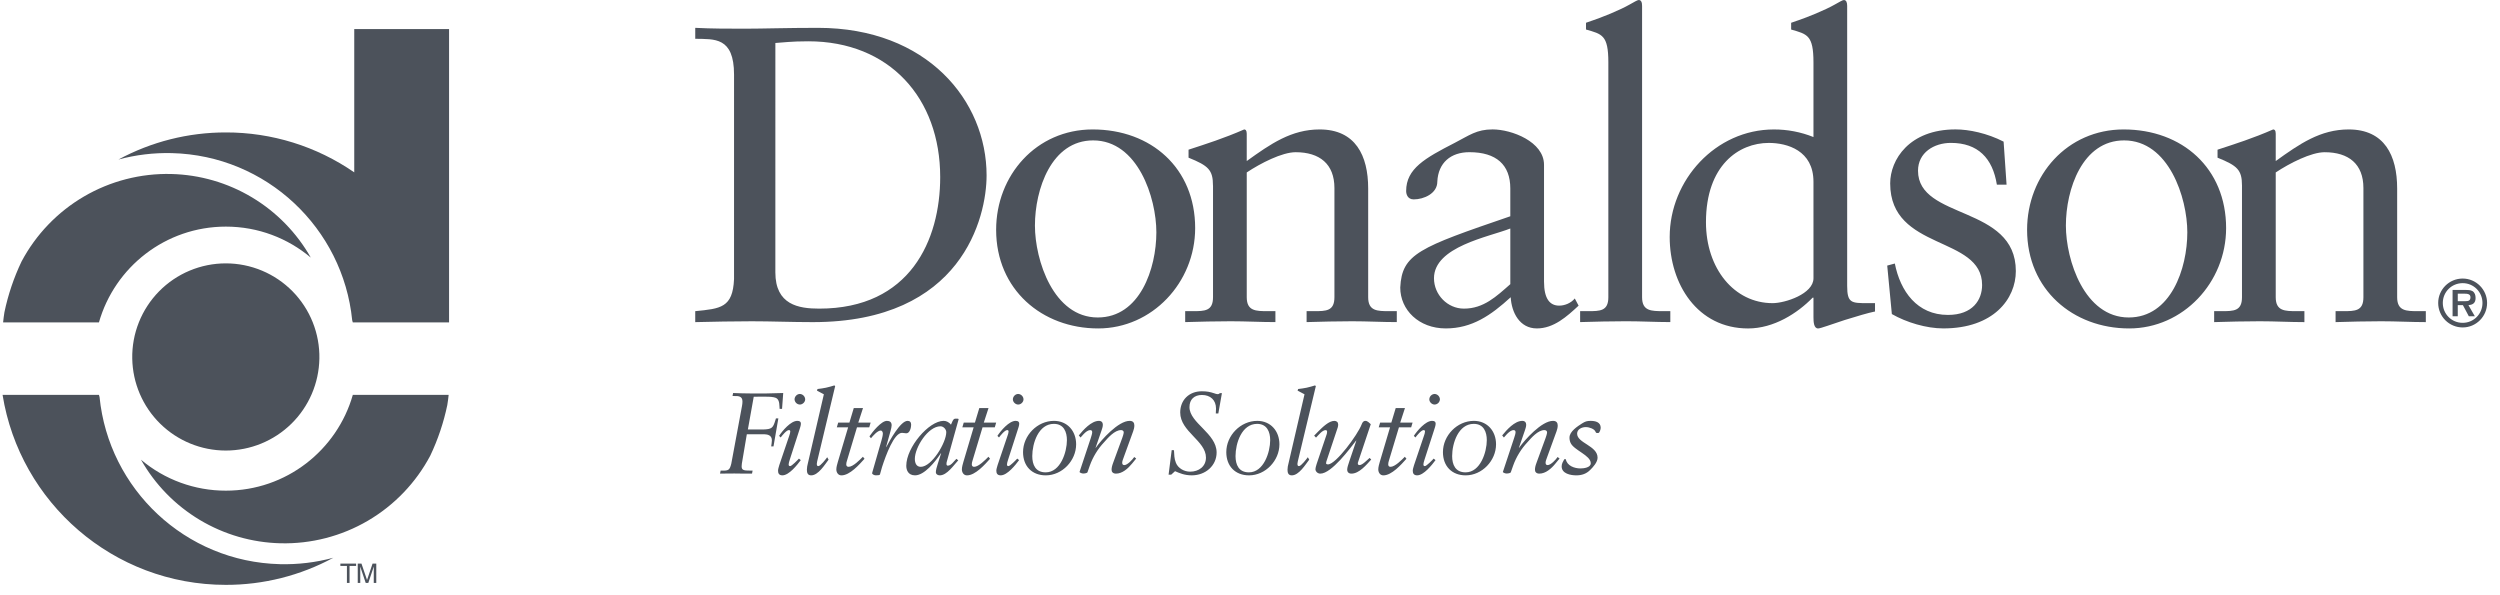<svg xmlns="http://www.w3.org/2000/svg" width="189" height="45" viewBox="0 0 189 45" fill="none"><path fill-rule="evenodd" clip-rule="evenodd" d="M54.48 35.579H54.584C55.081 35.587 55.161 35.536 55.283 35.065L56.094 30.699C56.117 30.587 56.129 30.473 56.13 30.359C56.13 29.975 55.885 29.922 55.457 29.939H55.379L55.423 29.712C56.217 29.748 57.011 29.748 57.806 29.748C58.277 29.748 58.742 29.712 59.211 29.712L59.123 30.909H58.939C58.914 30.656 58.949 30.314 58.739 30.13C58.53 29.949 57.796 29.991 57.21 29.991H56.983L56.539 32.47H57.673C58.362 32.453 58.441 32.348 58.617 31.773L58.66 31.633H58.843L58.477 33.746H58.302C58.319 33.596 58.354 33.449 58.354 33.292C58.354 32.916 58.058 32.837 57.769 32.828H56.46L56.085 35.045C56.075 35.112 56.07 35.179 56.068 35.246C56.068 35.525 56.18 35.585 56.748 35.578H56.897L56.853 35.805C56.232 35.814 55.936 35.796 55.517 35.796C55.203 35.796 54.627 35.805 54.435 35.805L54.48 35.579ZM58.899 32.951C59.151 32.567 59.779 31.817 60.277 31.817C60.487 31.817 60.548 31.903 60.548 32.034C60.548 32.164 60.469 32.391 60.426 32.523L59.71 34.74C59.657 34.905 59.622 35.028 59.622 35.106C59.622 35.194 59.649 35.238 59.736 35.238C59.857 35.238 60.313 34.767 60.399 34.67L60.539 34.785C60.269 35.15 59.649 35.936 59.151 35.936C58.899 35.936 58.82 35.787 58.82 35.586C58.82 35.481 58.863 35.334 58.915 35.16L59.667 32.942C59.711 32.82 59.745 32.697 59.745 32.618C59.745 32.557 59.711 32.514 59.64 32.514C59.457 32.514 59.126 32.932 59.02 33.072L58.899 32.951ZM60.872 30.192C60.872 30.393 60.678 30.584 60.469 30.584C60.365 30.581 60.266 30.539 60.192 30.466C60.118 30.393 60.074 30.296 60.068 30.192C60.068 29.983 60.252 29.783 60.469 29.783C60.575 29.787 60.676 29.832 60.751 29.908C60.826 29.984 60.869 30.086 60.872 30.192ZM61.778 34.881C61.763 34.938 61.754 34.997 61.752 35.056C61.752 35.151 61.761 35.239 61.864 35.239C62.03 35.239 62.442 34.697 62.537 34.567L62.641 34.75C62.354 35.126 61.864 35.937 61.324 35.937C61.053 35.937 61.001 35.736 61.001 35.509C61.001 35.345 61.036 35.187 61.062 35.083L62.284 29.809L61.761 29.53L61.805 29.408C61.996 29.39 62.222 29.354 62.442 29.311C62.677 29.258 62.886 29.198 63.078 29.137L63.139 29.189L61.778 34.881ZM64.545 30.849H65.243L64.886 31.948H65.82L65.715 32.306H64.788L64.031 34.828C63.999 34.916 63.981 35.007 63.977 35.1C63.977 35.205 64.021 35.292 64.153 35.292C64.493 35.292 65.008 34.759 65.235 34.531L65.358 34.682C64.965 35.118 64.249 35.938 63.612 35.938C63.358 35.938 63.227 35.711 63.227 35.484C63.227 35.309 63.297 35.074 63.34 34.925L64.118 32.307H63.263L63.368 31.949H64.215L64.545 30.849ZM65.731 32.987C65.949 32.663 66.621 31.818 67.049 31.818C67.268 31.818 67.408 31.913 67.408 32.15C67.408 32.245 67.373 32.411 67.319 32.603L66.987 33.798H67.005C67.241 33.354 68.061 31.817 68.612 31.817C68.794 31.817 68.883 31.922 68.883 32.113C68.883 32.314 68.787 32.758 68.516 32.758C68.412 32.758 68.297 32.723 68.192 32.723C67.591 32.723 66.97 34.417 66.683 35.307L66.526 35.866C66.508 35.927 66.369 35.935 66.212 35.935C66.1 35.935 65.933 35.857 65.933 35.778C65.933 35.752 65.942 35.726 65.949 35.7L66.641 33.291C66.683 33.151 66.744 32.906 66.744 32.776C66.744 32.679 66.692 32.549 66.579 32.549C66.341 32.549 65.984 32.959 65.844 33.133L65.731 32.987ZM72.017 31.825C72.052 31.764 72.104 31.652 72.209 31.652H72.393C72.444 31.652 72.472 31.67 72.472 31.696C72.472 31.713 72.462 31.729 72.454 31.764L71.589 34.863C71.564 34.933 71.552 35.007 71.554 35.082C71.554 35.143 71.58 35.204 71.658 35.204C71.913 35.204 72.139 34.836 72.305 34.688L72.443 34.802C72.103 35.16 71.596 35.937 71.047 35.937C70.917 35.937 70.751 35.868 70.751 35.692C70.751 35.543 70.819 35.299 70.898 35.055L71.152 34.26H71.134L71.126 34.278H71.144L71.134 34.26C70.689 34.933 69.879 35.936 69.179 35.936C68.647 35.936 68.515 35.525 68.515 35.211C68.515 33.823 70.218 31.816 71.343 31.816C71.562 31.816 71.762 31.938 71.894 32.104L72.017 31.825ZM69.609 35.292C70.454 35.292 71.538 33.449 71.538 32.673C71.538 32.455 71.327 32.227 71.1 32.227C70.157 32.227 69.162 33.825 69.162 34.69C69.162 34.986 69.266 35.292 69.609 35.292ZM74.035 30.849H74.733L74.375 31.948H75.31L75.206 32.306H74.28L73.521 34.828C73.49 34.916 73.472 35.007 73.468 35.1C73.468 35.205 73.511 35.292 73.643 35.292C73.983 35.292 74.499 34.759 74.726 34.531L74.849 34.682C74.455 35.118 73.739 35.938 73.102 35.938C72.849 35.938 72.718 35.711 72.718 35.484C72.718 35.309 72.788 35.074 72.831 34.925L73.608 32.307H72.753L72.858 31.949H73.704L74.035 30.849ZM75.404 32.951C75.656 32.567 76.285 31.817 76.783 31.817C76.992 31.817 77.053 31.903 77.053 32.034C77.053 32.164 76.976 32.391 76.93 32.523L76.216 34.74C76.162 34.905 76.128 35.028 76.128 35.106C76.128 35.194 76.153 35.238 76.24 35.238C76.363 35.238 76.817 34.767 76.904 34.67L77.044 34.785C76.773 35.15 76.153 35.936 75.655 35.936C75.403 35.936 75.323 35.787 75.323 35.586C75.323 35.481 75.367 35.334 75.419 35.16L76.169 32.942C76.212 32.839 76.238 32.73 76.249 32.618C76.249 32.557 76.213 32.514 76.144 32.514C75.96 32.514 75.629 32.932 75.524 33.072L75.404 32.951ZM77.377 30.192C77.377 30.393 77.185 30.584 76.976 30.584C76.766 30.584 76.573 30.393 76.573 30.192C76.573 29.983 76.757 29.783 76.976 29.783C77.083 29.788 77.183 29.833 77.257 29.909C77.332 29.985 77.375 30.086 77.377 30.192ZM79.68 31.818C80.694 31.818 81.356 32.586 81.356 33.589C81.356 34.819 80.31 35.937 79.06 35.937C78.013 35.937 77.342 35.239 77.342 34.182C77.342 32.925 78.415 31.818 79.68 31.818ZM79.053 35.71C80.179 35.71 80.659 34.173 80.659 33.275C80.659 32.655 80.424 32.044 79.673 32.044C78.503 32.044 78.04 33.52 78.04 34.479C78.039 35.133 78.284 35.71 79.053 35.71ZM81.558 32.917C81.891 32.506 82.501 31.818 83.077 31.818C83.286 31.818 83.375 31.948 83.375 32.114C83.375 32.262 83.314 32.427 83.279 32.533L82.825 33.852H82.842C83.261 33.25 84.553 31.807 85.408 31.818C85.679 31.818 85.757 31.982 85.757 32.175C85.757 32.315 85.713 32.481 85.669 32.602L84.971 34.523C84.893 34.732 84.839 34.872 84.839 34.978C84.839 35.083 84.874 35.161 84.997 35.161C85.232 35.161 85.617 34.75 85.748 34.55L85.896 34.664L85.583 35.047C85.276 35.423 84.85 35.806 84.368 35.806C84.142 35.806 84.035 35.675 84.035 35.518C84.035 35.378 84.063 35.229 84.158 34.977L84.839 33.117C84.865 33.039 84.954 32.802 84.954 32.68C84.954 32.567 84.849 32.515 84.752 32.515C84.263 32.515 83.765 33.099 83.479 33.423C82.996 33.936 82.625 34.542 82.387 35.205L82.213 35.703C82.185 35.771 81.994 35.798 81.889 35.798C81.802 35.798 81.654 35.746 81.611 35.686L82.465 33.11C82.517 32.944 82.57 32.779 82.57 32.674C82.57 32.587 82.535 32.517 82.43 32.517C82.246 32.517 82.081 32.657 81.925 32.814L81.689 33.076L81.558 32.917ZM88.752 34.033C88.778 34.383 88.761 34.653 88.901 34.994C89.067 35.403 89.52 35.658 89.974 35.658C90.629 35.658 91.171 35.266 91.171 34.592C91.171 33.326 89.224 32.629 89.224 31.186C89.224 30.245 89.888 29.581 90.857 29.581C91.241 29.581 91.467 29.625 91.809 29.738C91.886 29.764 91.975 29.799 92.053 29.799C92.15 29.799 92.167 29.755 92.228 29.721H92.377L92.106 31.258H91.914C91.914 31.136 91.931 31.013 91.931 30.89C91.931 30.245 91.505 29.86 90.867 29.86C90.29 29.86 89.924 30.192 89.924 30.777C89.924 31.981 91.976 32.758 91.976 34.208C91.976 35.194 91.147 35.936 90.098 35.936C89.539 35.936 89.156 35.763 88.833 35.621L88.544 35.884H88.345L88.58 34.032L88.752 34.033ZM95.05 31.818C96.06 31.818 96.724 32.586 96.724 33.589C96.724 34.819 95.676 35.937 94.429 35.937C93.38 35.937 92.708 35.239 92.708 34.182C92.708 32.925 93.782 31.818 95.05 31.818ZM94.418 35.71C95.546 35.71 96.026 34.173 96.026 33.275C96.026 32.655 95.789 32.044 95.038 32.044C93.869 32.044 93.406 33.52 93.406 34.479C93.407 35.133 93.651 35.71 94.418 35.71ZM98.114 34.881C98.098 34.938 98.089 34.997 98.087 35.056C98.087 35.151 98.096 35.239 98.202 35.239C98.366 35.239 98.778 34.697 98.872 34.567L98.978 34.75C98.689 35.126 98.201 35.937 97.66 35.937C97.39 35.937 97.336 35.736 97.336 35.509C97.336 35.345 97.371 35.187 97.399 35.083L98.621 29.809L98.097 29.53L98.141 29.408C98.333 29.39 98.561 29.354 98.78 29.311C99.016 29.258 99.224 29.198 99.417 29.137L99.478 29.189L98.114 34.881ZM103.664 34.741C103.307 35.133 102.755 35.806 102.172 35.806C101.964 35.806 101.848 35.693 101.848 35.501C101.848 35.36 101.919 35.133 102.015 34.855L102.538 33.311H102.519C102.094 33.861 100.67 35.807 99.814 35.807C99.622 35.807 99.447 35.65 99.447 35.467C99.447 35.397 99.482 35.258 99.534 35.09L100.294 32.84C100.294 32.848 100.329 32.743 100.329 32.647C100.329 32.578 100.303 32.516 100.215 32.516C99.963 32.516 99.656 32.919 99.49 33.083L99.35 32.934L99.647 32.63C100.006 32.272 100.469 31.818 100.878 31.818C101.053 31.818 101.166 31.922 101.166 32.097C101.166 32.237 101.122 32.367 101.054 32.551L100.27 34.899C100.258 34.939 100.252 34.98 100.25 35.021C100.25 35.083 100.321 35.107 100.399 35.107C100.994 35.107 102.643 32.864 102.939 32.088C103.002 31.931 103.062 31.818 103.237 31.818C103.384 31.818 103.533 31.982 103.63 32.07L102.677 34.916C102.66 34.954 102.651 34.996 102.651 35.038C102.651 35.106 102.686 35.16 102.782 35.16C103.01 35.16 103.367 34.758 103.542 34.619L103.664 34.741ZM105.516 30.849H106.215L105.856 31.948H106.791L106.684 32.306H105.76L105 34.828C104.97 34.916 104.953 35.008 104.95 35.1C104.95 35.205 104.991 35.292 105.123 35.292C105.463 35.292 105.979 34.759 106.206 34.531L106.327 34.682C105.935 35.118 105.219 35.938 104.582 35.938C104.328 35.938 104.198 35.711 104.198 35.484C104.198 35.309 104.267 35.074 104.31 34.925L105.087 32.307H104.231L104.338 31.949H105.184L105.516 30.849ZM106.885 32.951C107.137 32.567 107.768 31.817 108.265 31.817C108.475 31.817 108.536 31.903 108.536 32.034C108.536 32.164 108.457 32.391 108.413 32.523L107.697 34.74C107.645 34.905 107.61 35.028 107.61 35.106C107.61 35.194 107.636 35.238 107.724 35.238C107.845 35.238 108.3 34.767 108.386 34.67L108.526 34.785C108.256 35.15 107.636 35.936 107.137 35.936C106.885 35.936 106.805 35.787 106.805 35.586C106.805 35.481 106.851 35.334 106.903 35.16L107.652 32.942C107.695 32.839 107.721 32.73 107.731 32.618C107.731 32.557 107.696 32.514 107.627 32.514C107.443 32.514 107.112 32.932 107.007 33.072L106.885 32.951ZM108.858 30.192C108.852 30.296 108.808 30.394 108.734 30.466C108.66 30.539 108.561 30.581 108.457 30.584C108.249 30.584 108.056 30.393 108.056 30.192C108.058 30.086 108.101 29.984 108.175 29.908C108.25 29.832 108.351 29.787 108.457 29.783C108.563 29.788 108.664 29.833 108.738 29.909C108.813 29.985 108.855 30.086 108.858 30.192ZM111.425 31.818C112.437 31.818 113.101 32.586 113.101 33.589C113.101 34.819 112.053 35.937 110.805 35.937C109.758 35.937 109.086 35.239 109.086 34.182C109.086 32.925 110.159 31.818 111.425 31.818ZM110.797 35.71C111.922 35.71 112.402 34.173 112.402 33.275C112.402 32.655 112.166 32.044 111.417 32.044C110.245 32.044 109.782 33.52 109.782 34.479C109.782 35.133 110.028 35.71 110.797 35.71ZM113.565 32.917C113.897 32.506 114.506 31.818 115.084 31.818C115.293 31.818 115.38 31.948 115.38 32.114C115.38 32.262 115.317 32.427 115.284 32.533L114.829 33.852H114.846C115.268 33.25 116.558 31.807 117.413 31.818C117.685 31.818 117.764 31.982 117.764 32.175C117.764 32.315 117.72 32.481 117.676 32.602L116.977 34.523C116.898 34.732 116.846 34.872 116.846 34.978C116.846 35.083 116.881 35.161 117.002 35.161C117.24 35.161 117.624 34.75 117.755 34.55L117.904 34.664L117.588 35.047C117.284 35.423 116.853 35.806 116.373 35.806C116.148 35.806 116.043 35.675 116.043 35.518C116.043 35.378 116.068 35.229 116.164 34.977L116.845 33.117C116.871 33.039 116.959 32.802 116.959 32.68C116.959 32.567 116.852 32.515 116.758 32.515C116.268 32.515 115.771 33.099 115.483 33.423C115.001 33.936 114.63 34.542 114.392 35.205L114.217 35.703C114.192 35.771 114 35.798 113.895 35.798C113.807 35.798 113.659 35.746 113.615 35.686L114.469 33.11C114.523 32.944 114.576 32.779 114.576 32.674C114.576 32.587 114.54 32.517 114.436 32.517C114.252 32.517 114.087 32.657 113.928 32.814L113.694 33.076L113.565 32.917ZM118.376 34.715C118.462 35.213 119.029 35.414 119.484 35.414C119.729 35.414 120.261 35.352 120.261 35.021C120.261 34.419 118.986 34.043 118.733 33.477C118.677 33.35 118.65 33.213 118.654 33.075C118.654 32.619 119.265 32.227 119.606 32.01C119.845 31.861 119.974 31.818 120.253 31.818C120.612 31.818 121.013 31.913 121.013 32.34C121.013 32.446 120.934 32.734 120.829 32.734H120.724C120.654 32.734 120.637 32.672 120.601 32.602C120.522 32.438 120.176 32.288 119.885 32.288C119.589 32.288 119.23 32.445 119.23 32.785C119.23 33.502 120.777 33.694 120.777 34.602C120.777 34.942 120.437 35.317 120.209 35.536C119.92 35.825 119.57 35.937 119.169 35.937C118.749 35.937 118.061 35.815 118.061 35.256C118.061 35.055 118.166 34.889 118.262 34.714L118.376 34.715ZM184.327 22.904C184.327 21.89 185.153 21.058 186.178 21.058C187.192 21.058 188.024 21.89 188.024 22.904C188.024 23.924 187.193 24.755 186.178 24.755C185.935 24.755 185.694 24.707 185.47 24.614C185.245 24.521 185.041 24.385 184.869 24.213C184.697 24.041 184.561 23.837 184.468 23.613C184.375 23.388 184.327 23.148 184.327 22.904ZM187.675 22.904C187.675 22.073 187.007 21.406 186.179 21.406C185.342 21.406 184.676 22.073 184.676 22.904C184.676 23.74 185.342 24.406 186.179 24.406C187.007 24.406 187.675 23.74 187.675 22.904ZM187.097 23.908H186.642L186.195 23.067H185.807V23.908H185.415V21.918H186.381C186.55 21.918 186.773 21.922 186.922 22.009C187.101 22.127 187.154 22.319 187.154 22.526C187.154 22.895 186.966 23.044 186.613 23.067L187.097 23.908ZM186.392 22.769C186.613 22.773 186.768 22.721 186.768 22.47C186.768 22.202 186.482 22.202 186.29 22.202H185.808V22.769H186.392ZM55.494 5.642C55.494 2.773 53.995 2.965 52.561 2.933V2.105C53.804 2.169 55.079 2.169 56.322 2.169C57.661 2.169 59.478 2.105 61.837 2.105C70.093 2.105 74.586 7.618 74.586 13.26C74.586 16.416 72.738 24.353 61.454 24.353C59.828 24.353 58.33 24.288 56.832 24.288C55.399 24.288 53.995 24.32 52.56 24.353V23.524C54.473 23.333 55.398 23.27 55.493 21.102L55.494 5.642ZM58.617 20.591C58.617 23.044 60.369 23.332 61.932 23.332C68.816 23.332 71.079 18.137 71.079 13.386C71.079 7.427 67.255 3.122 61.102 3.122C59.796 3.122 59.191 3.217 58.618 3.25L58.617 20.591ZM82.606 9.786C87.037 9.786 90.354 12.718 90.354 17.243C90.354 21.356 87.103 24.83 83.022 24.83C78.784 24.83 75.308 21.898 75.308 17.372C75.308 13.259 78.336 9.786 82.606 9.786ZM82.99 24.001C86.177 24.001 87.421 20.304 87.421 17.563C87.421 14.95 86.019 10.614 82.64 10.614C79.484 10.614 78.241 14.312 78.241 17.053C78.241 19.666 79.643 24.001 82.99 24.001Z" fill="#4C525B"></path><path fill-rule="evenodd" clip-rule="evenodd" d="M91.701 14.024C91.701 12.845 91.351 12.526 89.854 11.921V11.316C91.225 10.868 92.531 10.454 94.061 9.785C94.156 9.785 94.253 9.849 94.253 10.104V12.175C96.069 10.868 97.631 9.786 99.766 9.786C102.475 9.786 103.434 11.762 103.434 14.249V22.471C103.434 23.523 104.133 23.523 105.027 23.523H105.598V24.351C104.484 24.351 103.369 24.287 102.221 24.287C101.073 24.287 99.928 24.318 98.779 24.351V23.523H99.353C100.244 23.523 100.883 23.523 100.883 22.471V14.216C100.883 12.399 99.766 11.507 97.95 11.507C96.93 11.507 95.303 12.337 94.254 13.037V22.471C94.254 23.523 94.954 23.523 95.847 23.523H96.421V24.351C95.304 24.351 94.191 24.287 93.043 24.287C91.895 24.287 90.747 24.318 89.6 24.351V23.523H90.174C91.066 23.523 91.704 23.523 91.704 22.471V14.024H91.701ZM119.342 23.107C118.449 23.937 117.461 24.829 116.186 24.829C114.879 24.829 114.274 23.618 114.209 22.471C112.711 23.842 111.279 24.829 109.301 24.829C107.262 24.829 105.859 23.427 105.859 21.737C105.986 19.186 107.293 18.71 114.179 16.35V14.246C114.179 12.461 113.125 11.505 111.085 11.505C109.683 11.505 108.726 12.301 108.661 13.736C108.661 14.628 107.643 15.074 106.879 15.074C106.399 15.074 106.305 14.66 106.305 14.438C106.305 12.747 107.739 11.951 109.971 10.803C111.085 10.23 111.626 9.783 112.839 9.783C114.273 9.783 116.728 10.708 116.728 12.461V21.29C116.728 22.598 117.173 23.106 117.876 23.106C118.29 23.106 118.767 22.916 119.054 22.564L119.342 23.107ZM114.18 17.275C112.553 17.913 108.409 18.646 108.409 21.037C108.409 22.279 109.43 23.332 110.672 23.332C112.17 23.332 113.126 22.407 114.18 21.483V17.275ZM119.458 23.523H120.06C120.956 23.523 121.591 23.523 121.591 22.471V4.717C121.591 2.644 121.115 2.582 119.902 2.231V1.721C121.177 1.306 122.515 0.732 123.185 0.351C123.536 0.158 123.79 0 123.887 0C124.079 0 124.141 0.19 124.141 0.446V22.471C124.141 23.522 124.842 23.522 125.735 23.522H126.276V24.35C125.193 24.35 124.078 24.286 122.93 24.286C121.782 24.286 120.634 24.317 119.457 24.35L119.458 23.523ZM139.646 21.611C139.646 22.918 139.968 22.918 141.21 22.918H141.751V23.555H141.72C141.242 23.651 140.381 23.907 139.457 24.194C138.469 24.513 137.639 24.831 137.449 24.831C137.129 24.831 137.098 24.354 137.098 23.97V22.504H137.035C135.887 23.683 134.1 24.831 132.158 24.831C128.331 24.831 126.229 21.484 126.229 17.916C126.229 13.612 129.703 9.787 134.1 9.787C135.127 9.783 136.145 9.978 137.098 10.361V4.719C137.098 2.646 136.621 2.584 135.41 2.233V1.723C136.683 1.308 138.023 0.734 138.693 0.353C139.043 0.161 139.296 0.002 139.394 0.002C139.584 0.002 139.646 0.193 139.646 0.448V21.611ZM137.098 13.738C137.098 11.378 135.121 10.805 133.719 10.805C131.456 10.805 128.971 12.495 128.971 16.798C128.971 20.304 131.106 22.918 134.008 22.918C134.964 22.918 137.099 22.216 137.099 21.037L137.098 13.738ZM143.249 19.922C143.665 22.025 144.937 23.808 147.265 23.808C149.146 23.808 149.847 22.662 149.847 21.546C149.847 17.785 142.898 18.996 142.898 13.864C142.898 12.079 144.333 9.783 147.839 9.783C148.86 9.783 150.231 10.071 151.473 10.708L151.696 13.959H150.963C150.643 11.952 149.527 10.803 147.487 10.803C146.212 10.803 145.002 11.536 145.002 12.907C145.002 16.636 152.397 15.488 152.397 20.493C152.397 22.598 150.707 24.828 146.914 24.828C145.639 24.828 144.139 24.381 143.024 23.743L142.674 20.078L143.249 19.922ZM160.547 9.786C164.978 9.786 168.294 12.718 168.294 17.243C168.294 21.356 165.042 24.83 160.963 24.83C156.724 24.83 153.248 21.898 153.248 17.372C153.248 13.259 156.277 9.786 160.547 9.786ZM160.931 24.001C164.116 24.001 165.361 20.304 165.361 17.563C165.361 14.95 163.959 10.614 160.581 10.614C157.423 10.614 156.181 14.312 156.181 17.053C156.181 19.666 157.584 24.001 160.931 24.001Z" fill="#4C525B"></path><path fill-rule="evenodd" clip-rule="evenodd" d="M169.494 14.024C169.494 12.845 169.145 12.526 167.646 11.921V11.316C169.015 10.868 170.324 10.454 171.853 9.785C171.949 9.785 172.045 9.849 172.045 10.104V12.175C173.861 10.868 175.424 9.786 177.56 9.786C180.269 9.786 181.225 11.762 181.225 14.249V22.472C181.225 23.523 181.927 23.523 182.818 23.523H183.392V24.352C182.275 24.352 181.16 24.287 180.015 24.287C178.867 24.287 177.719 24.318 176.57 24.352V23.523H177.144C178.037 23.523 178.674 23.523 178.674 22.472V14.216C178.674 12.399 177.56 11.508 175.742 11.508C174.723 11.508 173.097 12.337 172.045 13.037V22.472C172.045 23.523 172.746 23.523 173.64 23.523H174.213V24.352C173.097 24.352 171.982 24.287 170.834 24.287C169.686 24.287 168.538 24.318 167.39 24.352V23.523H167.963C168.857 23.523 169.494 23.523 169.494 22.472V14.024ZM16.286 26.323H17.855V27.893H16.286V26.323Z" fill="#4C525B"></path><path fill-rule="evenodd" clip-rule="evenodd" d="M9.998 27.109C9.981 26.169 10.152 25.236 10.5 24.364C10.848 23.491 11.367 22.697 12.025 22.026C12.684 21.357 13.469 20.824 14.336 20.461C15.202 20.098 16.132 19.911 17.072 19.911C18.011 19.911 18.941 20.098 19.807 20.461C20.674 20.824 21.459 21.357 22.118 22.026C22.776 22.697 23.295 23.491 23.643 24.364C23.991 25.236 24.162 26.169 24.145 27.109C24.113 28.963 23.354 30.732 22.031 32.032C20.708 33.332 18.927 34.061 17.072 34.061C15.216 34.061 13.435 33.332 12.112 32.032C10.789 30.732 10.03 28.963 9.998 27.109ZM26.781 2.198V13.03C23.929 11.059 20.543 10.006 17.076 10.012C14.239 10.008 11.447 10.712 8.951 12.061C10.266 11.705 11.626 11.541 12.988 11.575C20.153 11.75 25.932 17.259 26.626 24.212C26.643 24.266 26.656 24.32 26.672 24.373H33.949V2.198H26.781ZM7.48 24.373C8.671 20.194 12.515 17.132 17.076 17.132C19.521 17.132 21.76 18.013 23.496 19.474C22.434 17.599 20.904 16.031 19.056 14.924C17.207 13.816 15.104 13.206 12.949 13.154C10.633 13.097 8.345 13.687 6.345 14.857C4.345 16.027 2.71 17.732 1.624 19.779C1.044 20.998 0.611 22.282 0.335 23.603C0.294 23.858 0.26 24.114 0.235 24.373H7.48ZM21.165 42.651C14 42.476 8.219 36.968 7.526 30.015L7.48 29.854H0.195C1.505 37.997 8.564 44.216 17.076 44.216C19.913 44.22 22.705 43.516 25.2 42.166C23.886 42.522 22.526 42.685 21.165 42.651ZM26.673 29.853C25.48 34.032 21.637 37.094 17.076 37.094C14.726 37.097 12.452 36.268 10.657 34.752C11.719 36.627 13.248 38.195 15.097 39.303C16.945 40.41 19.049 41.02 21.203 41.072C23.52 41.129 25.807 40.539 27.808 39.369C29.808 38.199 31.443 36.494 32.529 34.447C33.108 33.227 33.54 31.943 33.816 30.622C33.858 30.368 33.891 30.112 33.918 29.853H26.673ZM25.733 42.609H26.921V42.784H26.426V44.072H26.227V42.784H25.733V42.609ZM28.256 44.072V43.207C28.256 43.164 28.26 42.979 28.26 42.842H28.256L27.843 44.071H27.649L27.236 42.845H27.233C27.233 42.979 27.236 43.164 27.236 43.207V44.072H27.045V42.609H27.328L27.747 43.846H27.749L28.165 42.609H28.447V44.072H28.256Z" fill="#4C525B"></path></svg>